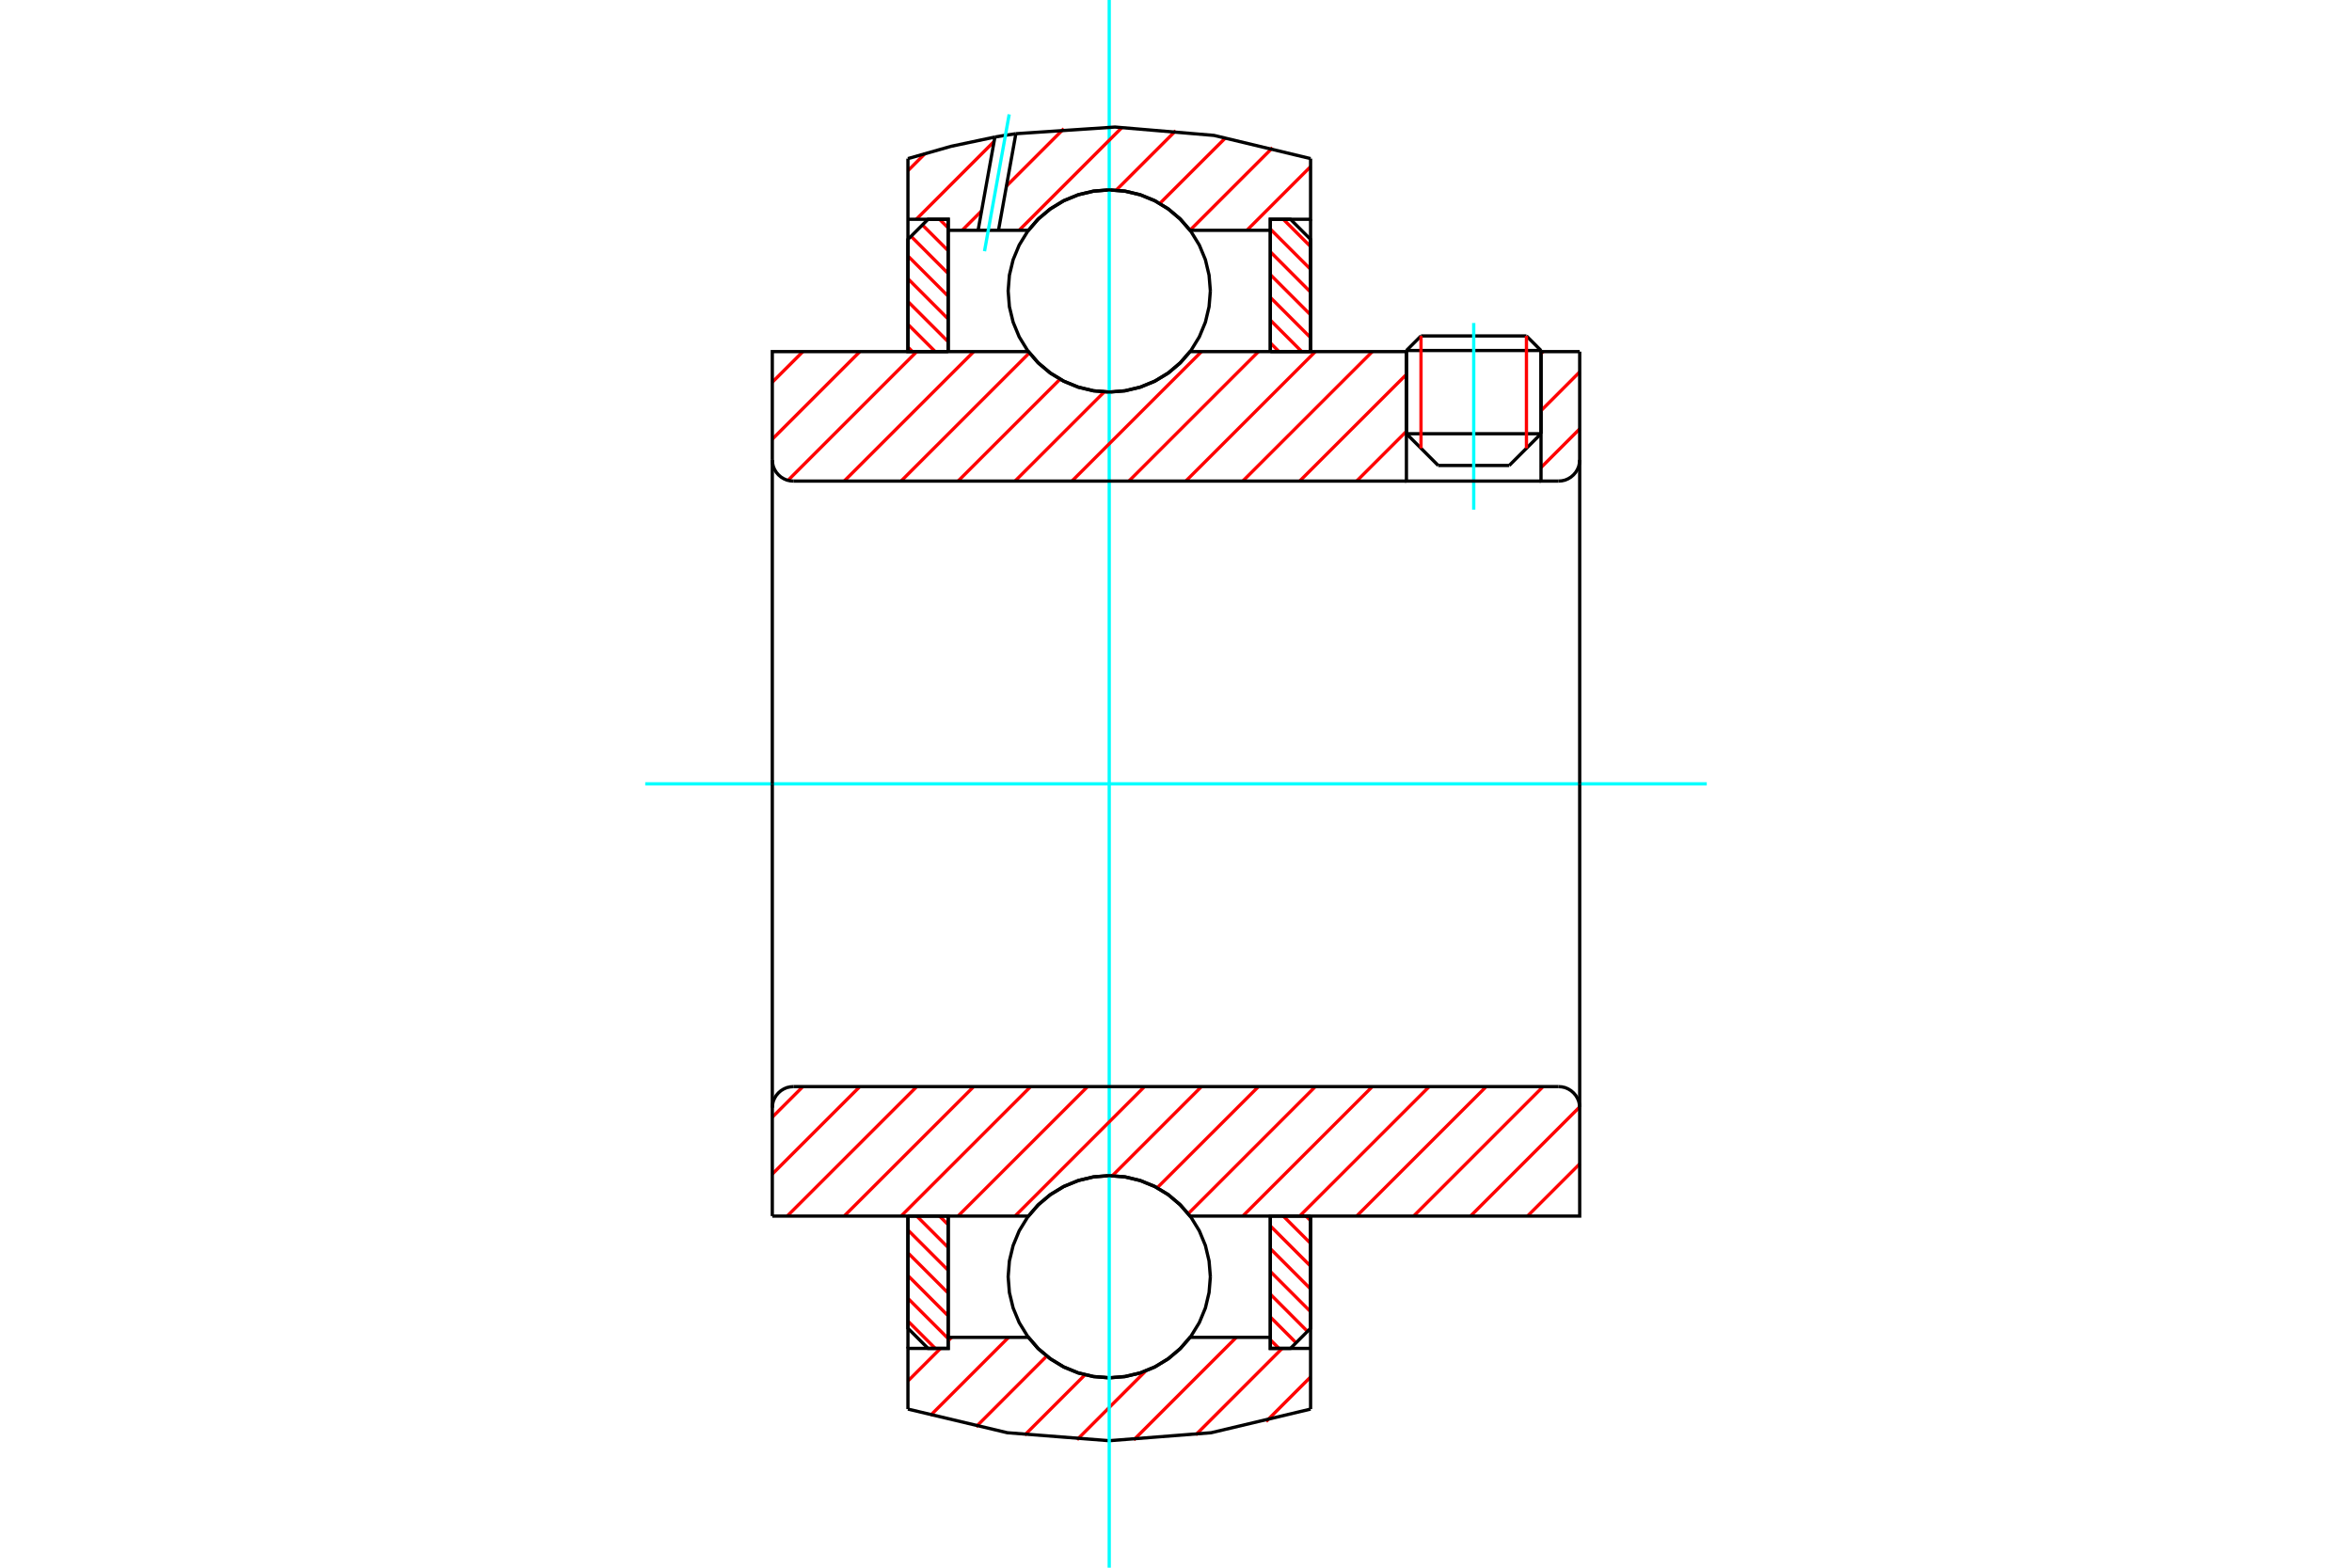 <?xml version="1.0" standalone="no"?>
<!DOCTYPE svg PUBLIC "-//W3C//DTD SVG 1.1//EN"
	"http://www.w3.org/Graphics/SVG/1.1/DTD/svg11.dtd">
<svg xmlns="http://www.w3.org/2000/svg" height="100%" width="100%" viewBox="0 0 36000 24000">
	<rect x="-1800" y="-1200" width="39600" height="26400" style="fill:#FFF"/>
	<g style="fill:none; fill-rule:evenodd" transform="matrix(1 0 0 1 0 0)">
		<g style="fill:none; stroke:#000; stroke-width:50; shape-rendering:geometricPrecision">
			<line x1="23587" y1="5366" x2="21527" y2="5366"/>
			<line x1="21750" y1="5143" x2="23364" y2="5143"/>
			<line x1="21527" y1="6640" x2="23587" y2="6640"/>
			<line x1="23101" y1="7126" x2="22013" y2="7126"/>
			<line x1="21750" y1="5143" x2="21527" y2="5366"/>
			<line x1="23587" y1="5366" x2="23364" y2="5143"/>
			<line x1="23101" y1="7126" x2="23587" y2="6640"/>
			<line x1="21527" y1="6640" x2="22013" y2="7126"/>
			<line x1="21527" y1="5366" x2="21527" y2="6640"/>
			<line x1="23587" y1="6640" x2="23587" y2="5366"/>
		</g>
		<g style="fill:none; stroke:#0FF; stroke-width:50; shape-rendering:geometricPrecision">
			<line x1="22557" y1="7802" x2="22557" y2="4945"/>
		</g>
		<g style="fill:none; stroke:#F00; stroke-width:50; shape-rendering:geometricPrecision">
			<line x1="23364" y1="5143" x2="23364" y2="6863"/>
			<line x1="21750" y1="6863" x2="21750" y2="5143"/>
			<line x1="13897" y1="20225" x2="14315" y2="20643"/>
			<line x1="13897" y1="19877" x2="14513" y2="20493"/>
			<line x1="13897" y1="19528" x2="14513" y2="20145"/>
			<line x1="13897" y1="19180" x2="14513" y2="19796"/>
			<line x1="13897" y1="18831" x2="14513" y2="19447"/>
			<line x1="14032" y1="18617" x2="14513" y2="19099"/>
			<line x1="14380" y1="18617" x2="14513" y2="18750"/>
		</g>
		<g style="fill:none; stroke:#000; stroke-width:50; shape-rendering:geometricPrecision">
			<polyline points="13897,18617 13897,20335 14205,20643 14513,20643 14513,18617 13897,18617"/>
		</g>
		<g style="fill:none; stroke:#0FF; stroke-width:50; shape-rendering:geometricPrecision">
			<line x1="9876" y1="12000" x2="26124" y2="12000"/>
		</g>
		<g style="fill:none; stroke:#F00; stroke-width:50; shape-rendering:geometricPrecision">
			<line x1="13897" y1="5313" x2="13966" y2="5383"/>
			<line x1="13897" y1="4965" x2="14315" y2="5383"/>
			<line x1="13897" y1="4616" x2="14513" y2="5232"/>
			<line x1="13897" y1="4267" x2="14513" y2="4884"/>
			<line x1="13897" y1="3919" x2="14513" y2="4535"/>
			<line x1="13944" y1="3617" x2="14513" y2="4187"/>
			<line x1="14118" y1="3443" x2="14513" y2="3838"/>
			<line x1="14380" y1="3357" x2="14513" y2="3489"/>
		</g>
		<g style="fill:none; stroke:#000; stroke-width:50; shape-rendering:geometricPrecision">
			<polyline points="14513,5383 14513,3357 14205,3357 13897,3665 13897,5383 14513,5383"/>
		</g>
		<g style="fill:none; stroke:#F00; stroke-width:50; shape-rendering:geometricPrecision">
			<line x1="19990" y1="18617" x2="20060" y2="18687"/>
			<line x1="19642" y1="18617" x2="20060" y2="19035"/>
			<line x1="19444" y1="18768" x2="20060" y2="19384"/>
			<line x1="19444" y1="19116" x2="20060" y2="19733"/>
			<line x1="19444" y1="19465" x2="20060" y2="20081"/>
			<line x1="19444" y1="19813" x2="20013" y2="20383"/>
			<line x1="19444" y1="20162" x2="19838" y2="20557"/>
			<line x1="19444" y1="20511" x2="19576" y2="20643"/>
		</g>
		<g style="fill:none; stroke:#000; stroke-width:50; shape-rendering:geometricPrecision">
			<polyline points="20060,18617 20060,20335 19752,20643 19444,20643 19444,18617 20060,18617"/>
		</g>
		<g style="fill:none; stroke:#F00; stroke-width:50; shape-rendering:geometricPrecision">
			<line x1="19642" y1="3357" x2="20060" y2="3775"/>
			<line x1="19444" y1="3507" x2="20060" y2="4123"/>
			<line x1="19444" y1="3855" x2="20060" y2="4472"/>
			<line x1="19444" y1="4204" x2="20060" y2="4820"/>
			<line x1="19444" y1="4553" x2="20060" y2="5169"/>
			<line x1="19444" y1="4901" x2="19925" y2="5383"/>
			<line x1="19444" y1="5250" x2="19576" y2="5383"/>
		</g>
		<g style="fill:none; stroke:#000; stroke-width:50; shape-rendering:geometricPrecision">
			<polyline points="19444,5383 19444,3357 19752,3357 20060,3665 20060,5383 19444,5383"/>
			<polyline points="18526,4454 18506,4212 18450,3976 18357,3752 18230,3545 18072,3360 17888,3203 17681,3076 17456,2983 17220,2926 16978,2907 16736,2926 16500,2983 16276,3076 16069,3203 15884,3360 15727,3545 15600,3752 15507,3976 15450,4212 15431,4454 15450,4696 15507,4932 15600,5157 15727,5364 15884,5548 16069,5706 16276,5833 16500,5926 16736,5983 16978,6002 17220,5983 17456,5926 17681,5833 17888,5706 18072,5548 18230,5364 18357,5157 18450,4932 18506,4696 18526,4454"/>
			<polyline points="18526,19546 18506,19304 18450,19068 18357,18843 18230,18636 18072,18452 17888,18294 17681,18167 17456,18074 17220,18017 16978,17998 16736,18017 16500,18074 16276,18167 16069,18294 15884,18452 15727,18636 15600,18843 15507,19068 15450,19304 15431,19546 15450,19788 15507,20024 15600,20248 15727,20455 15884,20640 16069,20797 16276,20924 16500,21017 16736,21074 16978,21093 17220,21074 17456,21017 17681,20924 17888,20797 18072,20640 18230,20455 18357,20248 18450,20024 18506,19788 18526,19546"/>
		</g>
		<g style="fill:none; stroke:#F00; stroke-width:50; shape-rendering:geometricPrecision">
			<line x1="20060" y1="21080" x2="19379" y2="21762"/>
			<line x1="19625" y1="20643" x2="18302" y2="21967"/>
			<line x1="18923" y1="20474" x2="17353" y2="22044"/>
			<line x1="17538" y1="20987" x2="16485" y2="22041"/>
			<line x1="16607" y1="21047" x2="15684" y2="21970"/>
			<line x1="16021" y1="20761" x2="14940" y2="21843"/>
			<line x1="15437" y1="20474" x2="14240" y2="21671"/>
			<line x1="14565" y1="20474" x2="14513" y2="20526"/>
			<line x1="14396" y1="20643" x2="13897" y2="21142"/>
		</g>
		<g style="fill:none; stroke:#000; stroke-width:50; shape-rendering:geometricPrecision">
			<polyline points="20060,18617 20060,20643 20060,21572"/>
			<polyline points="13897,21572 15419,21934 16978,22056 18538,21934 20060,21572"/>
			<polyline points="13897,21572 13897,20643 14513,20643 14513,20474 14513,18617"/>
			<polyline points="14513,20474 15741,20474 15898,20653 16082,20806 16286,20930 16508,21020 16740,21074 16978,21093 17217,21074 17449,21020 17670,20930 17875,20806 18058,20653 18216,20474 19444,20474 19444,18617"/>
			<polyline points="19444,20474 19444,20643 20060,20643"/>
			<line x1="13897" y1="20643" x2="13897" y2="18617"/>
		</g>
		<g style="fill:none; stroke:#0FF; stroke-width:50; shape-rendering:geometricPrecision">
			<line x1="16978" y1="24000" x2="16978" y2="0"/>
		</g>
		<g style="fill:none; stroke:#F00; stroke-width:50; shape-rendering:geometricPrecision">
			<line x1="20060" y1="2551" x2="19085" y2="3526"/>
			<line x1="19478" y1="2261" x2="18215" y2="3524"/>
			<line x1="18762" y1="2106" x2="17752" y2="3115"/>
			<line x1="17996" y1="2001" x2="17085" y2="2911"/>
			<line x1="17174" y1="1951" x2="15598" y2="3526"/>
			<line x1="16283" y1="1970" x2="15405" y2="2848"/>
			<line x1="15025" y1="3228" x2="14727" y2="3526"/>
			<line x1="15216" y1="2165" x2="14025" y2="3357"/>
			<line x1="14158" y1="2352" x2="13897" y2="2613"/>
		</g>
		<g style="fill:none; stroke:#000; stroke-width:50; shape-rendering:geometricPrecision">
			<polyline points="13897,5383 13897,3357 13897,2428"/>
			<polyline points="15228,2098 14557,2240 13897,2428"/>
			<polyline points="15549,2047 15389,2071 15228,2098"/>
			<polyline points="20060,2428 18581,2073 17066,1945 15549,2047"/>
			<polyline points="20060,2428 20060,3357 19444,3357 19444,3526 19444,5383"/>
			<polyline points="19444,3526 18216,3526 18058,3347 17875,3194 17670,3070 17449,2980 17217,2926 16978,2907 16740,2926 16508,2980 16286,3070 16082,3194 15898,3347 15741,3526 15283,3526 14971,3526 14513,3526 14513,5383"/>
			<polyline points="14513,3526 14513,3357 13897,3357"/>
			<line x1="20060" y1="3357" x2="20060" y2="5383"/>
		</g>
		<g style="fill:none; stroke:#0FF; stroke-width:50; shape-rendering:geometricPrecision">
			<line x1="15069" y1="3846" x2="15447" y2="1751"/>
		</g>
		<g style="fill:none; stroke:#000; stroke-width:50; shape-rendering:geometricPrecision">
			<line x1="14971" y1="3526" x2="15228" y2="2098"/>
			<line x1="15283" y1="3526" x2="15549" y2="2047"/>
		</g>
		<g style="fill:none; stroke:#F00; stroke-width:50; shape-rendering:geometricPrecision">
			<line x1="24179" y1="17818" x2="23380" y2="18617"/>
			<line x1="24179" y1="16946" x2="22508" y2="18617"/>
			<line x1="23619" y1="16635" x2="21637" y2="18617"/>
			<line x1="22748" y1="16635" x2="20765" y2="18617"/>
			<line x1="21876" y1="16635" x2="19893" y2="18617"/>
			<line x1="21005" y1="16635" x2="19022" y2="18617"/>
			<line x1="20133" y1="16635" x2="18187" y2="18581"/>
			<line x1="19262" y1="16635" x2="17712" y2="18184"/>
			<line x1="18390" y1="16635" x2="17025" y2="18000"/>
			<line x1="17518" y1="16635" x2="15536" y2="18617"/>
			<line x1="16647" y1="16635" x2="14664" y2="18617"/>
			<line x1="15775" y1="16635" x2="13792" y2="18617"/>
			<line x1="14904" y1="16635" x2="12921" y2="18617"/>
			<line x1="14032" y1="16635" x2="12049" y2="18617"/>
			<line x1="13161" y1="16635" x2="11821" y2="17974"/>
			<line x1="12289" y1="16635" x2="11821" y2="17103"/>
		</g>
		<g style="fill:none; stroke:#000; stroke-width:50; shape-rendering:geometricPrecision">
			<line x1="11821" y1="12000" x2="11821" y2="18617"/>
			<polyline points="12145,16635 12094,16639 12045,16650 11998,16670 11954,16697 11916,16730 11883,16768 11856,16812 11836,16859 11825,16908 11821,16959"/>
			<line x1="12145" y1="16635" x2="23855" y2="16635"/>
			<polyline points="24179,16959 24175,16908 24164,16859 24144,16812 24117,16768 24084,16730 24046,16697 24002,16670 23955,16650 23906,16639 23855,16635"/>
			<polyline points="24179,16959 24179,18617 23563,18617 18216,18617 18058,18438 17875,18285 17670,18162 17449,18072 17217,18017 16978,17998 16740,18017 16508,18072 16286,18162 16082,18285 15898,18438 15741,18617 12437,18617 11821,18617"/>
			<line x1="24179" y1="12000" x2="24179" y2="16959"/>
		</g>
		<g style="fill:none; stroke:#F00; stroke-width:50; shape-rendering:geometricPrecision">
			<line x1="24179" y1="6566" x2="23587" y2="7158"/>
			<line x1="24179" y1="5694" x2="23587" y2="6287"/>
			<line x1="23619" y1="5383" x2="23587" y2="5415"/>
			<line x1="21527" y1="6603" x2="20765" y2="7365"/>
			<line x1="21527" y1="5732" x2="19893" y2="7365"/>
			<line x1="21005" y1="5383" x2="19022" y2="7365"/>
			<line x1="20133" y1="5383" x2="18150" y2="7365"/>
			<line x1="19262" y1="5383" x2="17279" y2="7365"/>
			<line x1="18390" y1="5383" x2="16407" y2="7365"/>
			<line x1="16902" y1="6000" x2="15536" y2="7365"/>
			<line x1="16225" y1="5805" x2="14664" y2="7365"/>
			<line x1="15756" y1="5402" x2="13792" y2="7365"/>
			<line x1="14904" y1="5383" x2="12921" y2="7365"/>
			<line x1="14032" y1="5383" x2="12061" y2="7354"/>
			<line x1="13161" y1="5383" x2="11821" y2="6723"/>
			<line x1="12289" y1="5383" x2="11821" y2="5851"/>
		</g>
		<g style="fill:none; stroke:#000; stroke-width:50; shape-rendering:geometricPrecision">
			<line x1="24179" y1="12000" x2="24179" y2="5383"/>
			<polyline points="23855,7365 23906,7361 23955,7350 24002,7330 24046,7303 24084,7270 24117,7232 24144,7188 24164,7141 24175,7092 24179,7041"/>
			<polyline points="23855,7365 23587,7365 23587,5383"/>
			<polyline points="23587,7365 21527,7365 21527,5383"/>
			<line x1="21527" y1="7365" x2="12145" y2="7365"/>
			<polyline points="11821,7041 11825,7092 11836,7141 11856,7188 11883,7232 11916,7270 11954,7303 11998,7330 12045,7350 12094,7361 12145,7365"/>
			<polyline points="11821,7041 11821,5383 12437,5383 15741,5383 15898,5562 16082,5715 16286,5838 16508,5928 16740,5983 16978,6002 17217,5983 17449,5928 17670,5838 17875,5715 18058,5562 18216,5383 21527,5383"/>
			<line x1="23587" y1="5383" x2="24179" y2="5383"/>
			<line x1="11821" y1="12000" x2="11821" y2="7041"/>
		</g>
	</g>
</svg>
